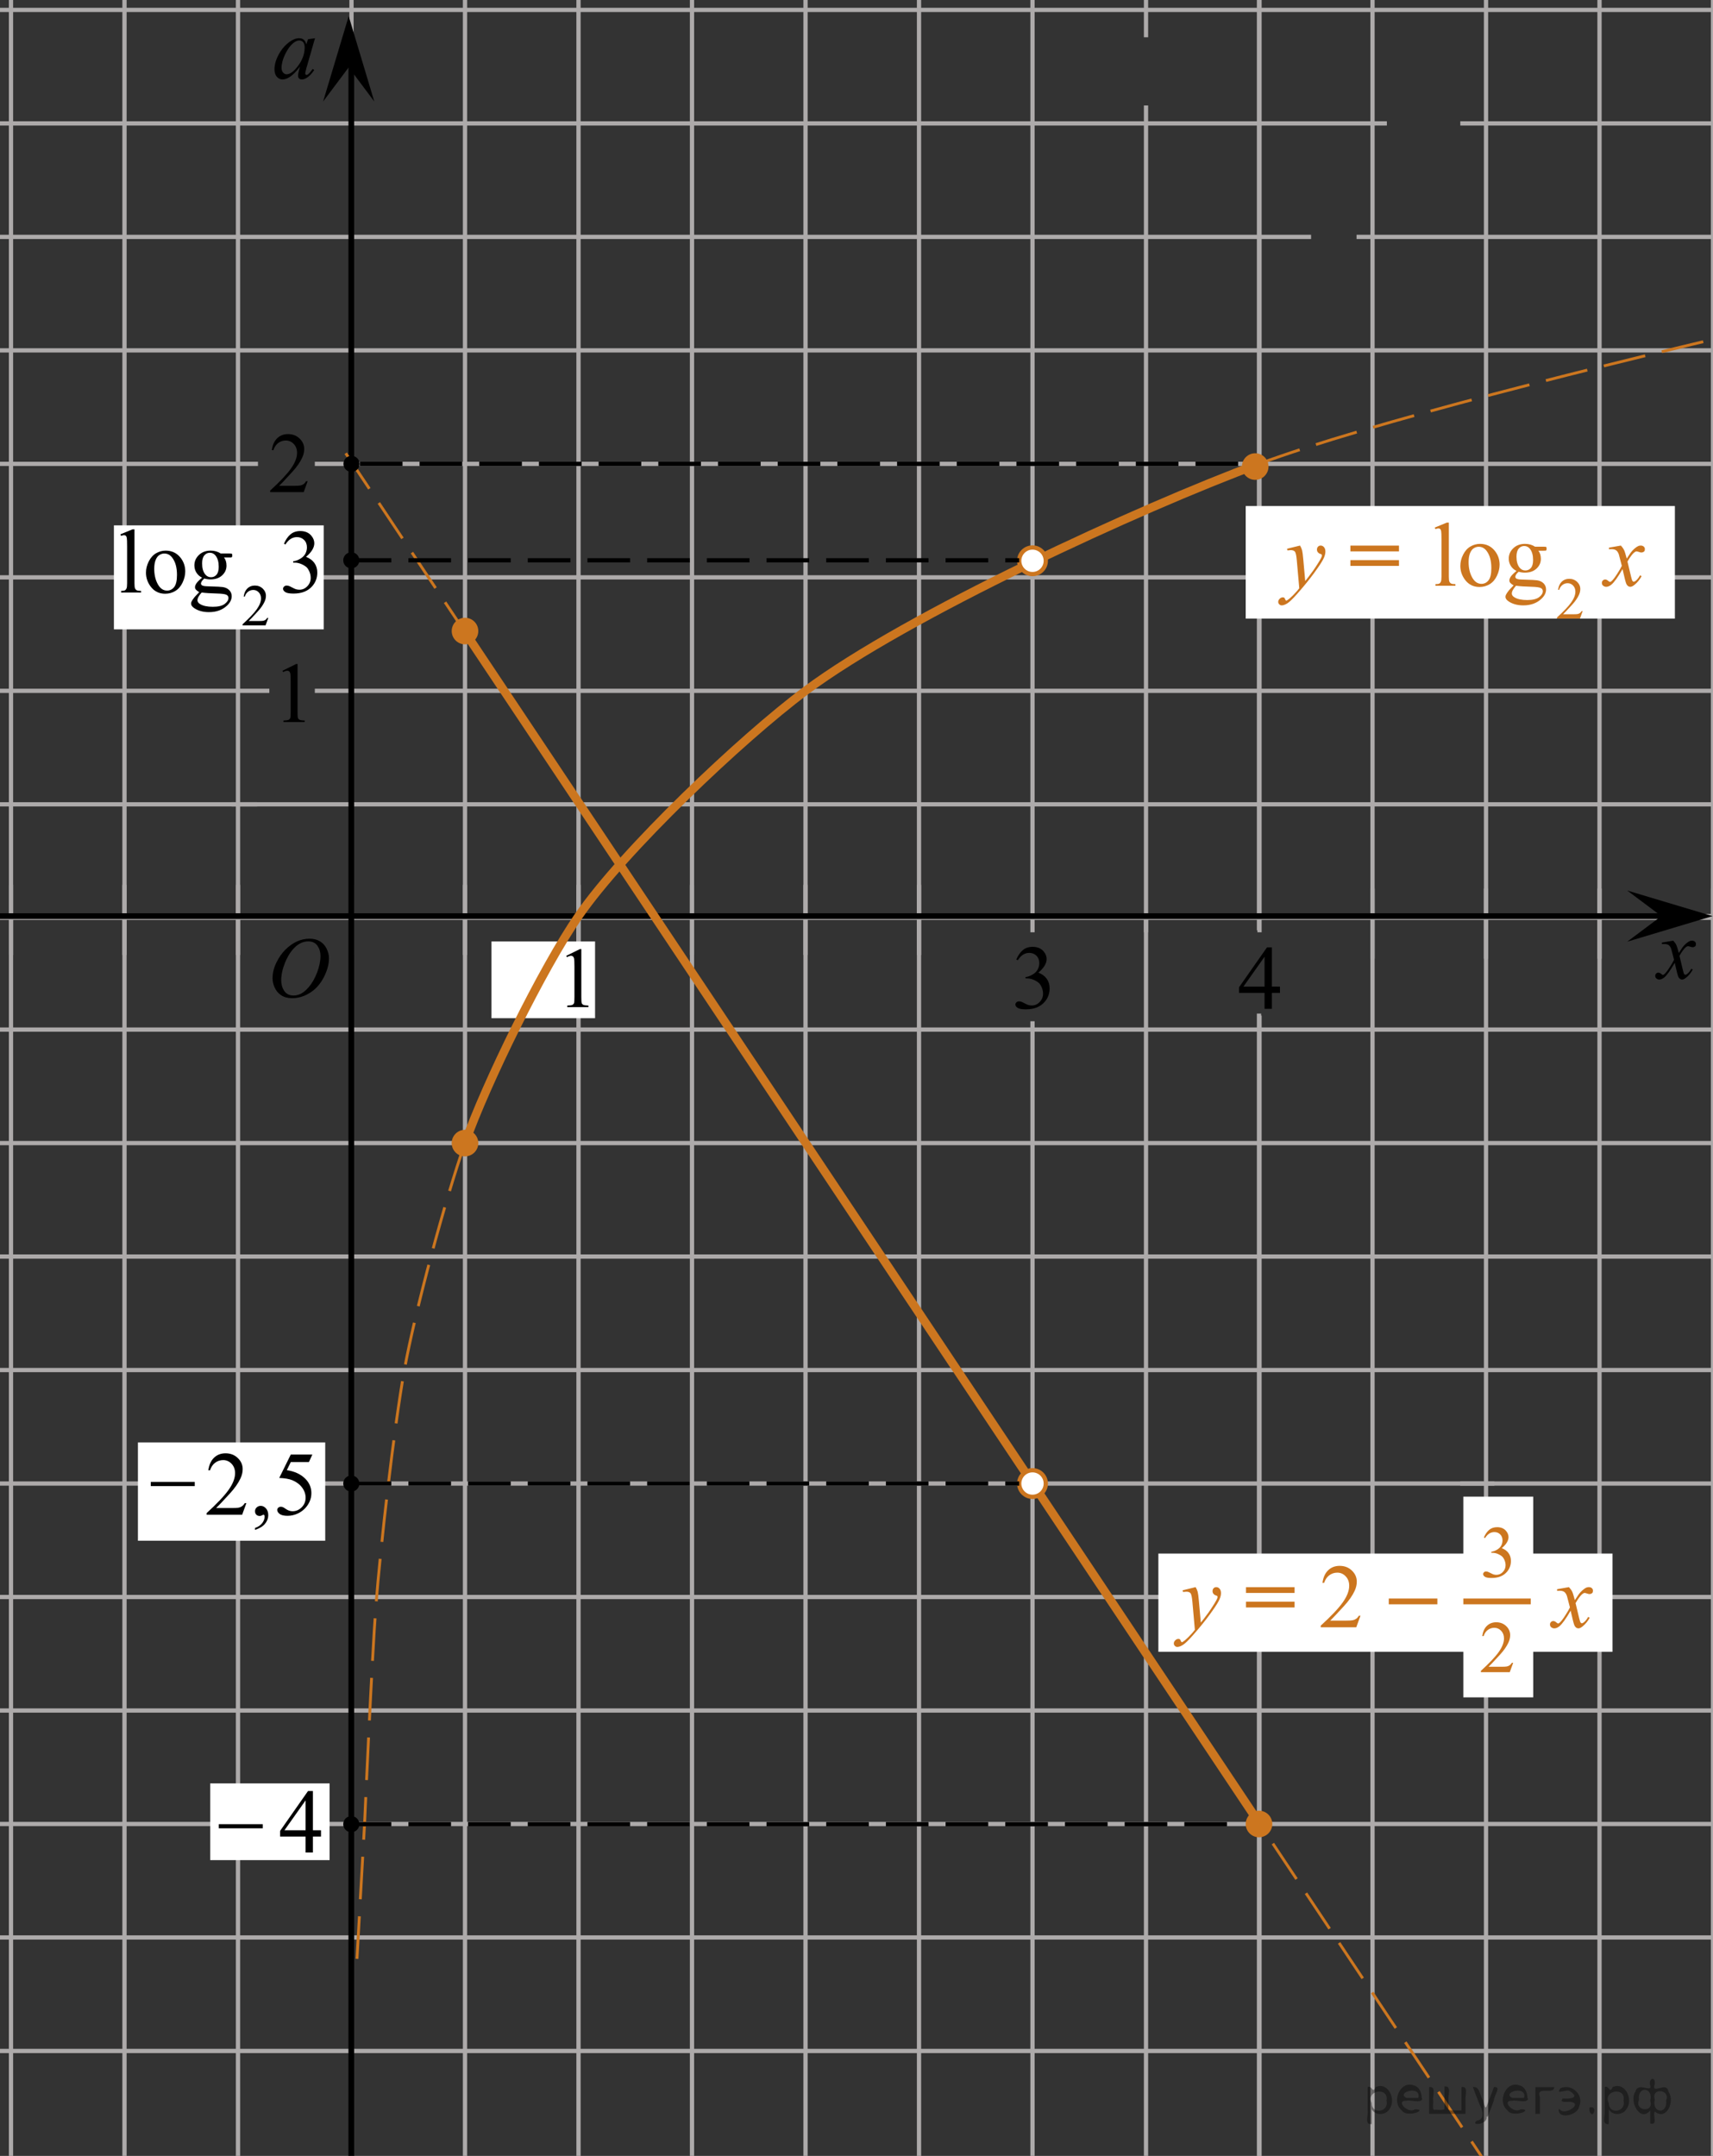 <?xml version="1.0" encoding="utf-8"?>
<!-- Generator: Adobe Illustrator 16.0.0, SVG Export Plug-In . SVG Version: 6.00 Build 0)  -->
<!DOCTYPE svg PUBLIC "-//W3C//DTD SVG 1.1//EN" "http://www.w3.org/Graphics/SVG/1.1/DTD/svg11.dtd">
<svg version="1.1" id="Слой_1" xmlns="http://www.w3.org/2000/svg" xmlns:xlink="http://www.w3.org/1999/xlink" x="0px" y="0px"
	 width="301.34px" height="379.308px" viewBox="0 39.692 301.34 379.308" enable-background="new 0 39.692 301.34 379.308"
	 xml:space="preserve">
<rect x="0" y="39.692" width="301.34" height="379.308" fill="#333333" stroke="none"/>
<g>
	<g>
		<g>
			
				<line fill="none" stroke="#ADAAAA" stroke-width="0.75" stroke-miterlimit="10" x1="-1" y1="-18.462" x2="446.699" y2="-18.462"/>
			<line fill="none" stroke="#ADAAAA" stroke-width="0.75" stroke-miterlimit="10" x1="-1" y1="1.505" x2="446.699" y2="1.505"/>
			<line fill="none" stroke="#ADAAAA" stroke-width="0.75" stroke-miterlimit="10" x1="-1" y1="21.473" x2="446.699" y2="21.473"/>
			<line fill="none" stroke="#ADAAAA" stroke-width="0.75" stroke-miterlimit="10" x1="-1" y1="41.438" x2="446.699" y2="41.438"/>
			
				<line fill="none" stroke="#ADAAAA" stroke-width="0.75" stroke-miterlimit="10" x1="256.887" y1="61.404" x2="446.699" y2="61.404"/>
			<path fill="none" stroke="#ADAAAA" stroke-width="0.75" stroke-miterlimit="10" d="M256.887,61.404"/>
			<path fill="none" stroke="#ADAAAA" stroke-width="0.75" stroke-miterlimit="10" d="M243.97,61.404"/>
			<line fill="none" stroke="#ADAAAA" stroke-width="0.75" stroke-miterlimit="10" x1="-1" y1="61.404" x2="243.97" y2="61.404"/>
			
				<line fill="none" stroke="#ADAAAA" stroke-width="0.75" stroke-miterlimit="10" x1="238.637" y1="81.372" x2="446.699" y2="81.372"/>
			<line fill="none" stroke="#ADAAAA" stroke-width="0.75" stroke-miterlimit="10" x1="-1" y1="81.372" x2="230.637" y2="81.372"/>
			
				<line fill="none" stroke="#ADAAAA" stroke-width="0.75" stroke-miterlimit="10" x1="-1" y1="101.337" x2="446.699" y2="101.337"/>
			
				<line fill="none" stroke="#ADAAAA" stroke-width="0.75" stroke-miterlimit="10" x1="55.381" y1="121.306" x2="446.699" y2="121.306"/>
			<line fill="none" stroke="#ADAAAA" stroke-width="0.75" stroke-miterlimit="10" x1="-1" y1="121.306" x2="45.381" y2="121.306"/>
			
				<line fill="none" stroke="#ADAAAA" stroke-width="0.75" stroke-miterlimit="10" x1="-1" y1="141.272" x2="446.699" y2="141.272"/>
			
				<line fill="none" stroke="#ADAAAA" stroke-width="0.75" stroke-miterlimit="10" x1="55.381" y1="161.237" x2="446.699" y2="161.237"/>
			<line fill="none" stroke="#ADAAAA" stroke-width="0.75" stroke-miterlimit="10" x1="-1" y1="161.237" x2="47.381" y2="161.237"/>
			
				<line fill="none" stroke="#ADAAAA" stroke-width="0.75" stroke-miterlimit="10" x1="40.737" y1="181.206" x2="446.699" y2="181.206"/>
			<path fill="none" stroke="#ADAAAA" stroke-width="0.75" stroke-miterlimit="10" d="M223.737,181.206"/>
			<path fill="none" stroke="#ADAAAA" stroke-width="0.75" stroke-miterlimit="10" d="M231.237,181.206"/>
			<line fill="none" stroke="#ADAAAA" stroke-width="0.75" stroke-miterlimit="10" x1="-1" y1="181.206" x2="45.237" y2="181.206"/>
			<line fill="none" stroke="#ADAAAA" stroke-width="0.75" stroke-miterlimit="10" x1="-1" y1="201.17" x2="446.699" y2="201.17"/>
		</g>
		<g>
			
				<line fill="none" stroke="#ADAAAA" stroke-width="0.75" stroke-miterlimit="10" x1="1.934" y1="207.719" x2="1.934" y2="-23.962"/>
			<line fill="none" stroke="#ADAAAA" stroke-width="0.75" stroke-miterlimit="10" x1="21.9" y1="207.719" x2="21.9" y2="-23.962"/>
			
				<line fill="none" stroke="#ADAAAA" stroke-width="0.75" stroke-miterlimit="10" x1="41.868" y1="207.719" x2="41.868" y2="-23.962"/>
			
				<line fill="none" stroke="#ADAAAA" stroke-width="0.75" stroke-miterlimit="10" x1="61.833" y1="207.719" x2="61.833" y2="-23.962"/>
			
				<line fill="none" stroke="#ADAAAA" stroke-width="0.75" stroke-miterlimit="10" x1="81.799" y1="207.719" x2="81.799" y2="-23.962"/>
			
				<line fill="none" stroke="#ADAAAA" stroke-width="0.75" stroke-miterlimit="10" x1="101.767" y1="207.719" x2="101.767" y2="-23.962"/>
			
				<line fill="none" stroke="#ADAAAA" stroke-width="0.75" stroke-miterlimit="10" x1="121.733" y1="207.719" x2="121.733" y2="-23.962"/>
			
				<line fill="none" stroke="#ADAAAA" stroke-width="0.75" stroke-miterlimit="10" x1="141.701" y1="207.719" x2="141.701" y2="-23.962"/>
			
				<line fill="none" stroke="#ADAAAA" stroke-width="0.75" stroke-miterlimit="10" x1="161.667" y1="207.719" x2="161.667" y2="-23.962"/>
			
				<line fill="none" stroke="#ADAAAA" stroke-width="0.75" stroke-miterlimit="10" x1="181.631" y1="203.719" x2="181.631" y2="-23.962"/>
			
				<line fill="none" stroke="#ADAAAA" stroke-width="0.75" stroke-miterlimit="10" x1="201.6" y1="46.249" x2="201.6" y2="-23.962"/>
			
				<line fill="none" stroke="#ADAAAA" stroke-width="0.75" stroke-miterlimit="10" x1="201.6" y1="203.719" x2="201.6" y2="58.249"/>
			
				<line fill="none" stroke="#ADAAAA" stroke-width="0.75" stroke-miterlimit="10" x1="221.567" y1="203.719" x2="221.567" y2="-23.962"/>
			<g>
				
					<line fill="none" stroke="#ADAAAA" stroke-width="0.75" stroke-miterlimit="10" x1="221.475" y1="203.368" x2="221.475" y2="-23.315"/>
				
					<line fill="none" stroke="#ADAAAA" stroke-width="0.75" stroke-miterlimit="10" x1="241.442" y1="208.368" x2="241.442" y2="-23.315"/>
				
					<line fill="none" stroke="#ADAAAA" stroke-width="0.75" stroke-miterlimit="10" x1="261.411" y1="208.368" x2="261.411" y2="-23.315"/>
				
					<line fill="none" stroke="#ADAAAA" stroke-width="0.75" stroke-miterlimit="10" x1="281.375" y1="208.368" x2="281.375" y2="-23.315"/>
				
					<line fill="none" stroke="#ADAAAA" stroke-width="0.75" stroke-miterlimit="10" x1="301.34" y1="208.368" x2="301.34" y2="-23.315"/>
				
					<line fill="none" stroke="#ADAAAA" stroke-width="0.75" stroke-miterlimit="10" x1="321.309" y1="208.368" x2="321.309" y2="-23.315"/>
				
					<line fill="none" stroke="#ADAAAA" stroke-width="0.75" stroke-miterlimit="10" x1="341.276" y1="208.368" x2="341.276" y2="-23.315"/>
				
					<line fill="none" stroke="#ADAAAA" stroke-width="0.75" stroke-miterlimit="10" x1="361.24" y1="208.368" x2="361.24" y2="-23.315"/>
				
					<line fill="none" stroke="#ADAAAA" stroke-width="0.75" stroke-miterlimit="10" x1="381.209" y1="208.368" x2="381.209" y2="-23.315"/>
				
					<line fill="none" stroke="#ADAAAA" stroke-width="0.75" stroke-miterlimit="10" x1="401.176" y1="208.368" x2="401.176" y2="-23.315"/>
				
					<line fill="none" stroke="#ADAAAA" stroke-width="0.75" stroke-miterlimit="10" x1="421.143" y1="208.368" x2="421.143" y2="-23.315"/>
				
					<line fill="none" stroke="#ADAAAA" stroke-width="0.75" stroke-miterlimit="10" x1="441.108" y1="208.368" x2="441.108" y2="-23.315"/>
			</g>
		</g>
	</g>
	<g>
		<g>
			
				<line fill="none" stroke="#ADAAAA" stroke-width="0.75" stroke-miterlimit="10" x1="-1" y1="200.872" x2="446.699" y2="200.872"/>
			
				<line fill="none" stroke="#ADAAAA" stroke-width="0.75" stroke-miterlimit="10" x1="-1" y1="220.838" x2="446.699" y2="220.838"/>
			
				<line fill="none" stroke="#ADAAAA" stroke-width="0.75" stroke-miterlimit="10" x1="-1" y1="240.807" x2="446.699" y2="240.807"/>
			
				<line fill="none" stroke="#ADAAAA" stroke-width="0.75" stroke-miterlimit="10" x1="-1" y1="260.771" x2="446.699" y2="260.771"/>
			
				<line fill="none" stroke="#ADAAAA" stroke-width="0.75" stroke-miterlimit="10" x1="-1" y1="280.738" x2="446.699" y2="280.738"/>
			
				<line fill="none" stroke="#ADAAAA" stroke-width="0.75" stroke-miterlimit="10" x1="256.872" y1="300.706" x2="446.699" y2="300.706"/>
			
				<line fill="none" stroke="#ADAAAA" stroke-width="0.75" stroke-miterlimit="10" x1="-1" y1="300.706" x2="262.872" y2="300.706"/>
			<line fill="none" stroke="#ADAAAA" stroke-width="0.75" stroke-miterlimit="10" x1="-1" y1="320.67" x2="446.699" y2="320.67"/>
			
				<line fill="none" stroke="#ADAAAA" stroke-width="0.75" stroke-miterlimit="10" x1="-1" y1="340.641" x2="446.699" y2="340.641"/>
			
				<line fill="none" stroke="#ADAAAA" stroke-width="0.75" stroke-miterlimit="10" x1="55.381" y1="360.605" x2="446.699" y2="360.605"/>
			<line fill="none" stroke="#ADAAAA" stroke-width="0.75" stroke-miterlimit="10" x1="-1" y1="360.605" x2="37.381" y2="360.605"/>
			<line fill="none" stroke="#ADAAAA" stroke-width="0.75" stroke-miterlimit="10" x1="-1" y1="380.57" x2="446.699" y2="380.57"/>
			<line fill="none" stroke="#ADAAAA" stroke-width="0.75" stroke-miterlimit="10" x1="-1" y1="400.54" x2="446.699" y2="400.54"/>
			
				<line fill="none" stroke="#ADAAAA" stroke-width="0.75" stroke-miterlimit="10" x1="-1" y1="420.504" x2="446.699" y2="420.504"/>
		</g>
		<g>
			
				<line fill="none" stroke="#ADAAAA" stroke-width="0.75" stroke-miterlimit="10" x1="1.934" y1="427.053" x2="1.934" y2="195.372"/>
			<line fill="none" stroke="#ADAAAA" stroke-width="0.75" stroke-miterlimit="10" x1="21.9" y1="427.053" x2="21.9" y2="195.372"/>
			
				<line fill="none" stroke="#ADAAAA" stroke-width="0.75" stroke-miterlimit="10" x1="41.868" y1="427.053" x2="41.868" y2="195.372"/>
			
				<line fill="none" stroke="#ADAAAA" stroke-width="0.75" stroke-miterlimit="10" x1="61.833" y1="427.053" x2="61.833" y2="195.372"/>
			
				<line fill="none" stroke="#ADAAAA" stroke-width="0.75" stroke-miterlimit="10" x1="81.799" y1="427.053" x2="81.799" y2="195.372"/>
			
				<line fill="none" stroke="#ADAAAA" stroke-width="0.75" stroke-miterlimit="10" x1="101.767" y1="427.053" x2="101.767" y2="195.372"/>
			
				<line fill="none" stroke="#ADAAAA" stroke-width="0.75" stroke-miterlimit="10" x1="121.733" y1="427.053" x2="121.733" y2="195.372"/>
			
				<line fill="none" stroke="#ADAAAA" stroke-width="0.75" stroke-miterlimit="10" x1="141.701" y1="427.053" x2="141.701" y2="195.372"/>
			
				<line fill="none" stroke="#ADAAAA" stroke-width="0.75" stroke-miterlimit="10" x1="161.667" y1="427.053" x2="161.667" y2="195.372"/>
			
				<line fill="none" stroke="#ADAAAA" stroke-width="0.75" stroke-miterlimit="10" x1="181.631" y1="427.053" x2="181.631" y2="219.372"/>
			
				<line fill="none" stroke="#ADAAAA" stroke-width="0.75" stroke-miterlimit="10" x1="201.6" y1="427.053" x2="201.6" y2="201.372"/>
			
				<line fill="none" stroke="#ADAAAA" stroke-width="0.75" stroke-miterlimit="10" x1="221.567" y1="427.053" x2="221.567" y2="218.372"/>
			<g>
				
					<line fill="none" stroke="#ADAAAA" stroke-width="0.75" stroke-miterlimit="10" x1="221.475" y1="427.701" x2="221.475" y2="218.02"/>
				
					<line fill="none" stroke="#ADAAAA" stroke-width="0.75" stroke-miterlimit="10" x1="241.442" y1="427.701" x2="241.442" y2="196.019"/>
				
					<line fill="none" stroke="#ADAAAA" stroke-width="0.75" stroke-miterlimit="10" x1="261.411" y1="427.701" x2="261.411" y2="196.019"/>
				
					<line fill="none" stroke="#ADAAAA" stroke-width="0.75" stroke-miterlimit="10" x1="281.375" y1="427.701" x2="281.375" y2="196.019"/>
				
					<line fill="none" stroke="#ADAAAA" stroke-width="0.75" stroke-miterlimit="10" x1="301.34" y1="427.701" x2="301.34" y2="196.019"/>
				
					<line fill="none" stroke="#ADAAAA" stroke-width="0.75" stroke-miterlimit="10" x1="321.309" y1="427.701" x2="321.309" y2="196.019"/>
				
					<line fill="none" stroke="#ADAAAA" stroke-width="0.75" stroke-miterlimit="10" x1="341.276" y1="427.701" x2="341.276" y2="196.019"/>
				
					<line fill="none" stroke="#ADAAAA" stroke-width="0.75" stroke-miterlimit="10" x1="361.24" y1="427.701" x2="361.24" y2="196.019"/>
				
					<line fill="none" stroke="#ADAAAA" stroke-width="0.75" stroke-miterlimit="10" x1="381.209" y1="427.701" x2="381.209" y2="196.019"/>
				
					<line fill="none" stroke="#ADAAAA" stroke-width="0.75" stroke-miterlimit="10" x1="401.176" y1="427.701" x2="401.176" y2="196.019"/>
				
					<line fill="none" stroke="#ADAAAA" stroke-width="0.75" stroke-miterlimit="10" x1="421.143" y1="427.701" x2="421.143" y2="196.019"/>
				
					<line fill="none" stroke="#ADAAAA" stroke-width="0.75" stroke-miterlimit="10" x1="441.108" y1="427.701" x2="441.108" y2="196.019"/>
			</g>
		</g>
	</g>
</g>
<rect x="36.98" y="353.462" fill="#FFFFFF" width="21" height="13.5"/>
<rect x="86.458" y="205.334" fill="#FFFFFF" width="18.221" height="13.5"/>
<line fill="none" stroke="#000000" stroke-miterlimit="10" x1="-18" y1="200.872" x2="293.756" y2="200.872"/>
<line fill="none" stroke="#000000" stroke-miterlimit="10" x1="61.798" y1="465.205" x2="61.798" y2="50.549"/>
<line fill="none" x1="-424.6" y1="109.143" x2="-424.233" y2="109.143"/>
<rect x="219.137" y="128.721" fill="#FFFFFF" width="75.5" height="19.807"/>
<polygon points="292.256,200.872 286.25,196.372 301.262,200.872 286.25,205.372 "/>
<polygon points="61.342,51.542 56.842,57.547 61.342,42.536 65.842,57.547 "/>
<g>
	<g>
		<g>
			<g>
				<g>
					<defs>
						<rect id="SVGID_1_" x="44.997" y="201.336" width="16.438" height="17.871"/>
					</defs>
					<clipPath id="SVGID_2_">
						<use xlink:href="#SVGID_1_"  overflow="visible"/>
					</clipPath>
					<g clip-path="url(#SVGID_2_)">
						<path d="M54.474,204.844c0.662,0,1.248,0.146,1.758,0.434c0.512,0.287,0.91,0.715,1.199,1.276
							c0.289,0.561,0.438,1.147,0.438,1.753c0,1.072-0.313,2.197-0.934,3.378c-0.621,1.181-1.433,2.078-2.433,2.695
							c-1,0.621-2.035,0.934-3.104,0.934c-0.771,0-1.414-0.172-1.933-0.516c-0.519-0.342-0.899-0.793-1.147-1.354
							s-0.371-1.104-0.371-1.633c0-0.938,0.229-1.858,0.676-2.771c0.445-0.914,0.981-1.676,1.604-2.289
							c0.623-0.612,1.288-1.084,1.993-1.414C52.929,205.01,53.679,204.844,54.474,204.844z M54.224,205.318
							c-0.49,0-0.972,0.122-1.438,0.366c-0.467,0.244-0.935,0.643-1.396,1.195c-0.461,0.554-0.876,1.279-1.244,2.176
							c-0.451,1.104-0.677,2.145-0.677,3.123c0,0.697,0.179,1.316,0.536,1.855s0.908,0.811,1.646,0.811
							c0.446,0,0.888-0.111,1.313-0.332c0.43-0.223,0.875-0.602,1.343-1.139c0.584-0.674,1.073-1.535,1.477-2.58
							c0.396-1.047,0.596-2.021,0.596-2.928c0-0.67-0.18-1.263-0.537-1.777C55.483,205.577,54.944,205.318,54.224,205.318z"/>
					</g>
				</g>
			</g>
		</g>
	</g>
</g>
<g>
	<g>
		<g>
			<g>
				<g>
					<defs>
						<rect id="SVGID_3_" x="47.083" y="152.992" width="9.529" height="16.49"/>
					</defs>
					<clipPath id="SVGID_4_">
						<use xlink:href="#SVGID_3_"  overflow="visible"/>
					</clipPath>
					<g clip-path="url(#SVGID_4_)">
						<path d="M49.689,157.703l2.412-1.188h0.241v8.452c0,0.561,0.022,0.911,0.07,1.048c0.045,0.138,0.144,0.244,0.289,0.317
							c0.145,0.072,0.439,0.113,0.891,0.125v0.271h-3.729v-0.271c0.471-0.012,0.771-0.053,0.906-0.121
							c0.139-0.071,0.229-0.167,0.285-0.288c0.053-0.121,0.079-0.481,0.079-1.082v-5.403c0-0.729-0.022-1.195-0.071-1.402
							c-0.035-0.155-0.099-0.271-0.188-0.348c-0.089-0.077-0.197-0.111-0.326-0.111c-0.18,0-0.432,0.078-0.752,0.229L49.689,157.703
							z"/>
					</g>
				</g>
			</g>
		</g>
	</g>
</g>
<g>
	<g>
		<g>
			<g>
				<g>
					<defs>
						<rect id="SVGID_5_" x="45.666" y="113.535" width="12.363" height="16.487"/>
					</defs>
					<clipPath id="SVGID_6_">
						<use xlink:href="#SVGID_5_"  overflow="visible"/>
					</clipPath>
					<g clip-path="url(#SVGID_6_)">
						<path d="M54.125,124.345l-0.7,1.93h-5.898v-0.272c1.732-1.584,2.959-2.879,3.666-3.883c0.709-1.004,1.063-1.92,1.063-2.752
							c0-0.636-0.193-1.156-0.582-1.564c-0.391-0.407-0.854-0.61-1.396-0.61c-0.492,0-0.936,0.144-1.324,0.433
							c-0.39,0.287-0.681,0.709-0.867,1.266h-0.27c0.121-0.908,0.438-1.607,0.947-2.098c0.508-0.485,1.146-0.729,1.903-0.729
							c0.813,0,1.49,0.262,2.033,0.78c0.543,0.522,0.813,1.139,0.813,1.848c0,0.507-0.117,1.015-0.354,1.521
							c-0.361,0.795-0.955,1.645-1.771,2.533c-1.226,1.338-1.986,2.146-2.293,2.42h2.61c0.531,0,0.904-0.021,1.117-0.059
							c0.215-0.039,0.404-0.119,0.58-0.24c0.172-0.121,0.318-0.291,0.447-0.516h0.272v-0.006h0.003V124.345z"/>
					</g>
				</g>
			</g>
		</g>
	</g>
</g>
<g>
	<g>
		<g>
			<g>
				<g>
					<defs>
						<rect id="SVGID_7_" x="288.51" y="202.247" width="12.358" height="13.729"/>
					</defs>
					<clipPath id="SVGID_8_">
						<use xlink:href="#SVGID_7_"  overflow="visible"/>
					</clipPath>
					<g clip-path="url(#SVGID_8_)">
						<path d="M294.344,205.19c0.24,0.256,0.422,0.512,0.545,0.768c0.09,0.18,0.233,0.645,0.436,1.396l0.65-0.977
							c0.172-0.232,0.381-0.461,0.627-0.674c0.246-0.215,0.461-0.357,0.648-0.438c0.114-0.052,0.247-0.074,0.391-0.074
							c0.213,0,0.381,0.058,0.506,0.17c0.125,0.113,0.189,0.251,0.189,0.413c0,0.188-0.037,0.313-0.109,0.385
							c-0.139,0.123-0.295,0.186-0.473,0.186c-0.105,0-0.216-0.021-0.332-0.065c-0.23-0.079-0.392-0.118-0.465-0.118
							c-0.117,0-0.263,0.068-0.425,0.207c-0.307,0.256-0.67,0.75-1.092,1.481l0.605,2.539c0.094,0.389,0.172,0.618,0.233,0.694
							c0.064,0.076,0.129,0.112,0.191,0.112c0.104,0,0.225-0.057,0.363-0.17c0.27-0.229,0.5-0.521,0.688-0.885l0.26,0.133
							c-0.313,0.58-0.7,1.063-1.184,1.443c-0.271,0.219-0.498,0.322-0.687,0.322c-0.274,0-0.493-0.15-0.655-0.465
							c-0.105-0.189-0.318-1.018-0.646-2.477c-0.768,1.333-1.381,2.188-1.844,2.572c-0.301,0.244-0.59,0.367-0.871,0.367
							c-0.195,0-0.375-0.067-0.539-0.214c-0.115-0.104-0.176-0.254-0.176-0.436c0-0.162,0.055-0.297,0.162-0.406
							c0.106-0.106,0.24-0.162,0.397-0.162c0.152,0,0.32,0.08,0.502,0.236c0.128,0.111,0.228,0.17,0.296,0.17
							c0.059,0,0.135-0.039,0.229-0.117c0.23-0.188,0.545-0.59,0.943-1.21c0.395-0.619,0.66-1.066,0.782-1.341
							c-0.309-1.194-0.475-1.827-0.493-1.896c-0.113-0.317-0.267-0.547-0.443-0.68c-0.182-0.133-0.449-0.199-0.805-0.199
							c-0.113,0-0.242,0.006-0.396,0.018v-0.268L294.344,205.19z"/>
					</g>
				</g>
			</g>
		</g>
	</g>
</g>
<line fill="none" stroke="#CC761F" stroke-width="0.5" stroke-miterlimit="10" stroke-dasharray="7.5,3" x1="60.816" y1="119.441" x2="276.776" y2="443.332"/>
<path fill="none" stroke="#007EA5" stroke-width="1.25" stroke-miterlimit="10" d="M81.405,181.499"/>
<path fill="none" stroke="#007EA5" stroke-width="1.25" stroke-miterlimit="10" d="M261.313,77.335"/>
<line fill="none" stroke="#000000" stroke-width="0.75" stroke-miterlimit="10" stroke-dasharray="7.5,3" x1="63.307" y1="121.306" x2="220.096" y2="121.306"/>
<circle cx="61.833" cy="121.306" r="1.417"/>
<circle cx="61.798" cy="360.638" r="1.417"/>
<circle fill="#CC761F" cx="81.799" cy="240.807" r="2.338"/>
<line fill="none" stroke="#CC761F" stroke-width="1.5" stroke-miterlimit="10" x1="81.799" y1="150.911" x2="221.995" y2="361.174"/>
<path fill="none" stroke="#CC761F" stroke-width="0.5" stroke-miterlimit="10" stroke-dasharray="7.5,3" d="M62.798,384.332
	l1.333-23.727c0,0,1.266-28.81,2-38.393c0.797-10.413,3.156-31.194,5-41.475c1.825-10.171,7.229-30.188,10.668-39.932
	c3.715-10.525,13.636-30.742,19.968-39.935c7.979-11.584,28.661-31.223,39.935-39.635c17.875-13.337,58.858-32.188,79.773-39.931
	c38.603-14.29,159.734-39.934,159.734-39.934"/>
<path fill="none" stroke="#CC761F" stroke-width="1.5" stroke-miterlimit="10" d="M81.799,240.807
	c3.715-10.525,13.636-30.742,19.968-39.935c7.979-11.584,28.661-31.223,39.935-39.635c17.875-13.337,58.858-32.188,79.773-39.931"/>
<circle fill="#CC761F" cx="81.8" cy="150.718" r="2.338"/>
<circle fill="#CC761F" cx="220.809" cy="121.779" r="2.338"/>
<circle fill="#CC761F" cx="221.475" cy="360.605" r="2.338"/>
<circle fill="#FFFFFF" stroke="#CC761F" stroke-width="0.75" stroke-miterlimit="10" cx="181.631" cy="138.358" r="2.338"/>
<circle fill="#FFFFFF" stroke="#CC761F" stroke-width="0.75" stroke-miterlimit="10" cx="181.631" cy="300.706" r="2.338"/>
<g>
	<g>
		<g>
			<g>
				<g>
					<defs>
						<rect id="SVGID_9_" x="97.002" y="203.839" width="9.529" height="16.49"/>
					</defs>
					<clipPath id="SVGID_10_">
						<use xlink:href="#SVGID_9_"  overflow="visible"/>
					</clipPath>
					<g clip-path="url(#SVGID_10_)">
						<path d="M99.608,207.859l2.412-1.188h0.241v8.452c0,0.561,0.022,0.911,0.07,1.048c0.045,0.138,0.144,0.244,0.289,0.317
							c0.145,0.072,0.439,0.113,0.891,0.125v0.271h-3.729v-0.271c0.471-0.012,0.771-0.053,0.906-0.121
							c0.139-0.071,0.229-0.167,0.285-0.288c0.053-0.121,0.079-0.481,0.079-1.082v-5.403c0-0.729-0.022-1.195-0.071-1.402
							c-0.035-0.154-0.099-0.271-0.188-0.348c-0.089-0.076-0.197-0.111-0.326-0.111c-0.18,0-0.432,0.078-0.752,0.229L99.608,207.859
							z"/>
					</g>
				</g>
			</g>
		</g>
	</g>
</g>
<g>
	<path d="M225.164,213.276v1.109h-1.422v2.797h-1.289v-2.797h-4.484v-1l4.914-7.015h0.859v6.906H225.164z M222.453,213.276v-5.257
		l-3.719,5.257H222.453z"/>
</g>
<line fill="none" stroke="#000000" stroke-width="0.75" stroke-miterlimit="10" stroke-dasharray="7.5,3" x1="61.342" y1="360.638" x2="218.131" y2="360.638"/>
<g>
	<g>
		<path d="M38.492,360.638h7.733v0.729h-7.733V360.638z"/>
	</g>
	<g>
		<path d="M56.467,361.712v1.109h-1.422v2.797h-1.289v-2.797h-4.484v-1l4.914-7.016h0.859v6.906H56.467z M53.756,361.712v-5.258
			l-3.719,5.258H53.756z"/>
	</g>
</g>
<line fill="none" stroke="#000000" stroke-width="0.75" stroke-miterlimit="10" stroke-dasharray="7.5,3" x1="61.342" y1="300.706" x2="179.293" y2="300.706"/>
<line fill="none" stroke="#000000" stroke-width="0.75" stroke-miterlimit="10" stroke-dasharray="7.5,3" x1="61.343" y1="138.272" x2="179.293" y2="138.272"/>
<circle cx="61.798" cy="138.272" r="1.417"/>
<circle cx="61.798" cy="300.706" r="1.417"/>
<rect x="24.262" y="293.479" fill="#FFFFFF" width="32.949" height="17.289"/>
<g>
	<g>
		<path d="M26.527,300.426h7.733v0.73h-7.733V300.426z"/>
	</g>
	<g>
		<path d="M43.338,304.158l-0.742,2.039h-6.25v-0.289c1.838-1.677,3.133-3.047,3.883-4.109s1.125-2.033,1.125-2.914
			c0-0.672-0.206-1.224-0.617-1.656c-0.412-0.432-0.904-0.648-1.477-0.648c-0.521,0-0.988,0.152-1.402,0.457
			s-0.721,0.752-0.918,1.34h-0.289c0.13-0.963,0.465-1.703,1.004-2.219s1.212-0.773,2.02-0.773c0.859,0,1.576,0.276,2.152,0.828
			c0.575,0.553,0.863,1.203,0.863,1.953c0,0.537-0.125,1.073-0.375,1.609c-0.386,0.844-1.011,1.737-1.875,2.68
			c-1.297,1.417-2.107,2.271-2.43,2.563h2.766c0.563,0,0.957-0.021,1.184-0.063c0.227-0.041,0.431-0.126,0.613-0.254
			c0.182-0.127,0.341-0.309,0.477-0.543H43.338z"/>
		<path d="M44.862,308.861v-0.344c0.536-0.178,0.951-0.452,1.246-0.824c0.294-0.373,0.441-0.768,0.441-1.184
			c0-0.1-0.023-0.183-0.07-0.25c-0.037-0.047-0.073-0.07-0.109-0.07c-0.058,0-0.183,0.052-0.375,0.156
			c-0.094,0.047-0.193,0.07-0.297,0.07c-0.256,0-0.459-0.076-0.609-0.227c-0.151-0.15-0.227-0.359-0.227-0.625
			c0-0.255,0.098-0.474,0.293-0.656c0.195-0.182,0.434-0.273,0.715-0.273c0.344,0,0.649,0.15,0.918,0.449
			c0.268,0.3,0.402,0.697,0.402,1.191c0,0.536-0.187,1.035-0.559,1.496C46.258,308.232,45.668,308.596,44.862,308.861z"/>
		<path d="M54.948,295.604l-0.609,1.328h-3.188l-0.695,1.422c1.38,0.203,2.474,0.717,3.281,1.539c0.692,0.709,1.039,1.542,1.039,2.5
			c0,0.558-0.113,1.073-0.34,1.547c-0.227,0.475-0.512,0.878-0.855,1.211c-0.344,0.334-0.727,0.602-1.148,0.805
			c-0.6,0.286-1.214,0.43-1.844,0.43c-0.636,0-1.098-0.108-1.387-0.324s-0.434-0.454-0.434-0.715c0-0.146,0.06-0.274,0.18-0.387
			c0.119-0.111,0.271-0.168,0.453-0.168c0.135,0,0.254,0.021,0.355,0.063c0.102,0.042,0.274,0.148,0.52,0.32
			c0.391,0.271,0.786,0.406,1.188,0.406c0.609,0,1.145-0.23,1.605-0.691s0.691-1.021,0.691-1.684c0-0.641-0.206-1.238-0.617-1.793
			c-0.412-0.555-0.979-0.982-1.703-1.285c-0.568-0.234-1.342-0.369-2.32-0.406l2.031-4.117H54.948z"/>
	</g>
</g>
<rect x="20.038" y="132.125" fill="#FFFFFF" width="36.908" height="18.295"/>
<g>
	<g>
		<path d="M47.198,148.393l-0.479,1.323h-4.044v-0.188c1.188-1.086,2.028-1.974,2.513-2.662c0.486-0.688,0.729-1.315,0.729-1.887
			c0-0.436-0.133-0.792-0.399-1.072c-0.269-0.279-0.586-0.418-0.958-0.418c-0.337,0-0.641,0.099-0.908,0.297
			c-0.267,0.196-0.466,0.485-0.595,0.868h-0.185c0.083-0.622,0.3-1.102,0.65-1.439c0.348-0.331,0.786-0.499,1.304-0.499
			c0.558,0,1.021,0.18,1.394,0.535c0.372,0.357,0.558,0.781,0.558,1.267c0,0.348-0.081,0.695-0.243,1.043
			c-0.247,0.545-0.655,1.127-1.214,1.735c-0.841,0.918-1.362,1.472-1.572,1.659h1.789c0.364,0,0.62-0.013,0.766-0.04
			c0.147-0.026,0.278-0.082,0.398-0.165c0.118-0.083,0.219-0.199,0.307-0.353h0.186v-0.005H47.198L47.198,148.393z"/>
	</g>
	<g>
		<path d="M23.656,132.828v9.492c0,0.448,0.032,0.745,0.098,0.891c0.065,0.146,0.165,0.257,0.301,0.332
			c0.135,0.076,0.388,0.113,0.758,0.113v0.281h-3.508v-0.281c0.328,0,0.552-0.033,0.672-0.102c0.12-0.067,0.213-0.18,0.281-0.336
			c0.067-0.156,0.102-0.455,0.102-0.898v-6.5c0-0.807-0.019-1.303-0.055-1.488c-0.037-0.185-0.095-0.311-0.176-0.379
			c-0.081-0.067-0.184-0.102-0.309-0.102c-0.136,0-0.308,0.042-0.516,0.125l-0.133-0.273l2.133-0.875H23.656z"/>
		<path d="M29.141,136.57c1.083,0,1.953,0.412,2.609,1.234c0.557,0.703,0.836,1.511,0.836,2.422c0,0.641-0.154,1.289-0.461,1.945
			c-0.308,0.656-0.73,1.151-1.27,1.484s-1.14,0.5-1.801,0.5c-1.078,0-1.935-0.43-2.57-1.289c-0.537-0.724-0.805-1.536-0.805-2.438
			c0-0.656,0.163-1.309,0.488-1.957c0.325-0.648,0.754-1.127,1.285-1.438C27.985,136.725,28.547,136.57,29.141,136.57z
			 M28.899,137.078c-0.276,0-0.554,0.082-0.832,0.246c-0.279,0.164-0.504,0.452-0.676,0.863c-0.172,0.412-0.258,0.94-0.258,1.586
			c0,1.042,0.207,1.94,0.621,2.695c0.414,0.756,0.959,1.133,1.637,1.133c0.505,0,0.922-0.208,1.25-0.625
			c0.328-0.416,0.492-1.133,0.492-2.148c0-1.271-0.273-2.271-0.82-3C29.943,137.328,29.471,137.078,28.899,137.078z"/>
		<path d="M35.555,141.328c-0.438-0.213-0.773-0.512-1.008-0.895s-0.352-0.806-0.352-1.27c0-0.708,0.267-1.317,0.801-1.828
			c0.534-0.51,1.217-0.766,2.051-0.766c0.682,0,1.273,0.167,1.773,0.5h1.516c0.224,0,0.354,0.007,0.391,0.02
			c0.036,0.014,0.063,0.035,0.078,0.066c0.031,0.047,0.047,0.131,0.047,0.25c0,0.136-0.013,0.229-0.039,0.281
			c-0.016,0.026-0.043,0.047-0.082,0.063s-0.171,0.023-0.395,0.023h-0.93c0.292,0.375,0.438,0.854,0.438,1.438
			c0,0.667-0.255,1.237-0.766,1.711c-0.511,0.475-1.195,0.711-2.055,0.711c-0.354,0-0.716-0.052-1.086-0.156
			c-0.229,0.198-0.384,0.371-0.465,0.52c-0.081,0.148-0.121,0.275-0.121,0.379c0,0.089,0.043,0.175,0.129,0.258
			c0.086,0.084,0.254,0.144,0.504,0.18c0.146,0.021,0.51,0.039,1.094,0.055c1.073,0.026,1.768,0.063,2.086,0.109
			c0.484,0.068,0.871,0.248,1.16,0.539c0.289,0.292,0.434,0.651,0.434,1.078c0,0.589-0.276,1.141-0.828,1.656
			c-0.813,0.761-1.873,1.141-3.18,1.141c-1.005,0-1.854-0.227-2.547-0.68c-0.391-0.261-0.586-0.531-0.586-0.813
			c0-0.125,0.028-0.25,0.086-0.375c0.088-0.192,0.271-0.461,0.547-0.805c0.036-0.047,0.302-0.328,0.797-0.844
			c-0.271-0.161-0.462-0.306-0.574-0.434c-0.112-0.127-0.168-0.271-0.168-0.434c0-0.182,0.074-0.396,0.223-0.641
			C34.676,142.123,35.018,141.776,35.555,141.328z M35.477,143.937c-0.245,0.266-0.43,0.513-0.555,0.742s-0.188,0.44-0.188,0.633
			c0,0.25,0.151,0.469,0.453,0.656c0.521,0.323,1.273,0.484,2.258,0.484c0.938,0,1.629-0.165,2.074-0.496s0.668-0.684,0.668-1.059
			c0-0.271-0.133-0.464-0.398-0.578c-0.271-0.114-0.808-0.183-1.609-0.203C37.008,144.085,36.107,144.026,35.477,143.937z
			 M36.914,136.945c-0.386,0-0.708,0.154-0.969,0.461c-0.261,0.308-0.391,0.779-0.391,1.414c0,0.823,0.177,1.461,0.531,1.914
			c0.271,0.344,0.614,0.516,1.031,0.516c0.396,0,0.721-0.148,0.977-0.445c0.255-0.297,0.383-0.763,0.383-1.398
			c0-0.828-0.18-1.477-0.539-1.945C37.672,137.117,37.331,136.945,36.914,136.945z"/>
		<path d="M49.953,135.359c0.302-0.713,0.684-1.264,1.145-1.652c0.461-0.388,1.035-0.582,1.723-0.582c0.849,0,1.5,0.276,1.953,0.828
			c0.344,0.412,0.516,0.852,0.516,1.32c0,0.771-0.484,1.568-1.453,2.391c0.651,0.256,1.143,0.62,1.477,1.094
			c0.333,0.475,0.5,1.031,0.5,1.672c0,0.917-0.292,1.711-0.875,2.383c-0.761,0.875-1.862,1.313-3.305,1.313
			c-0.714,0-1.199-0.089-1.457-0.266s-0.387-0.367-0.387-0.57c0-0.15,0.061-0.283,0.184-0.398c0.122-0.114,0.27-0.172,0.441-0.172
			c0.13,0,0.263,0.021,0.398,0.063c0.088,0.026,0.289,0.121,0.602,0.285s0.528,0.262,0.648,0.293
			c0.192,0.058,0.398,0.086,0.617,0.086c0.531,0,0.993-0.205,1.387-0.617c0.393-0.411,0.59-0.898,0.59-1.461
			c0-0.411-0.091-0.813-0.273-1.203c-0.136-0.291-0.284-0.513-0.445-0.664c-0.224-0.208-0.531-0.396-0.922-0.566
			c-0.391-0.169-0.789-0.254-1.195-0.254h-0.25v-0.234c0.411-0.052,0.824-0.2,1.238-0.445c0.414-0.244,0.715-0.539,0.902-0.883
			s0.281-0.721,0.281-1.133c0-0.536-0.168-0.97-0.504-1.301c-0.336-0.33-0.754-0.496-1.254-0.496c-0.808,0-1.482,0.433-2.023,1.297
			L49.953,135.359z"/>
	</g>
</g>
<g>
	<path d="M178.783,208.511c0.302-0.713,0.684-1.264,1.145-1.652c0.461-0.388,1.035-0.582,1.723-0.582c0.849,0,1.5,0.276,1.953,0.828
		c0.344,0.412,0.516,0.852,0.516,1.32c0,0.771-0.484,1.568-1.453,2.39c0.65,0.256,1.143,0.62,1.477,1.094
		c0.333,0.475,0.5,1.031,0.5,1.672c0,0.917-0.292,1.711-0.875,2.383c-0.761,0.875-1.862,1.313-3.305,1.313
		c-0.714,0-1.199-0.089-1.457-0.266s-0.387-0.367-0.387-0.57c0-0.15,0.061-0.283,0.184-0.398c0.122-0.114,0.27-0.172,0.441-0.172
		c0.13,0,0.263,0.021,0.398,0.063c0.088,0.026,0.289,0.121,0.602,0.285s0.528,0.262,0.648,0.293
		c0.192,0.058,0.398,0.086,0.617,0.086c0.531,0,0.993-0.205,1.387-0.617c0.393-0.411,0.59-0.898,0.59-1.461
		c0-0.411-0.092-0.813-0.273-1.203c-0.136-0.291-0.284-0.513-0.445-0.664c-0.225-0.208-0.531-0.396-0.922-0.566
		c-0.391-0.169-0.789-0.254-1.195-0.254h-0.25v-0.234c0.411-0.052,0.824-0.2,1.238-0.445c0.414-0.244,0.715-0.539,0.902-0.883
		c0.188-0.343,0.281-0.721,0.281-1.132c0-0.536-0.168-0.97-0.504-1.301c-0.336-0.331-0.754-0.496-1.254-0.496
		c-0.808,0-1.482,0.433-2.023,1.297L178.783,208.511z"/>
</g>
<g>
	<path d="M55.414,46.413l-1.523,5.297l-0.172,0.711c-0.016,0.068-0.023,0.125-0.023,0.172c0,0.083,0.026,0.156,0.078,0.219
		c0.042,0.047,0.094,0.07,0.156,0.07c0.067,0,0.156-0.042,0.266-0.125c0.203-0.151,0.474-0.463,0.813-0.938l0.266,0.188
		c-0.359,0.542-0.729,0.955-1.109,1.238c-0.38,0.284-0.732,0.426-1.055,0.426c-0.224,0-0.392-0.056-0.504-0.168
		c-0.112-0.112-0.168-0.274-0.168-0.488c0-0.255,0.057-0.591,0.172-1.008l0.164-0.586c-0.683,0.891-1.31,1.513-1.883,1.867
		c-0.412,0.255-0.815,0.383-1.211,0.383c-0.38,0-0.708-0.158-0.984-0.473c-0.276-0.315-0.414-0.749-0.414-1.301
		c0-0.828,0.249-1.702,0.746-2.621c0.497-0.919,1.129-1.655,1.895-2.207c0.599-0.438,1.164-0.656,1.695-0.656
		c0.317,0,0.582,0.083,0.793,0.25c0.211,0.167,0.371,0.443,0.48,0.828l0.281-0.891L55.414,46.413z M52.633,46.819
		c-0.333,0-0.688,0.156-1.063,0.469c-0.531,0.443-1.004,1.099-1.418,1.969c-0.414,0.87-0.621,1.656-0.621,2.359
		c0,0.354,0.088,0.634,0.266,0.84c0.177,0.206,0.38,0.309,0.609,0.309c0.567,0,1.185-0.419,1.852-1.258
		c0.891-1.114,1.336-2.258,1.336-3.43c0-0.442-0.086-0.763-0.258-0.961C53.164,46.918,52.93,46.819,52.633,46.819z"/>
</g>
<g>
	<g>
		<path fill="#CC761F" d="M278.412,147.205l-0.479,1.323h-4.045v-0.188c1.188-1.086,2.029-1.974,2.514-2.662
			c0.486-0.688,0.729-1.315,0.729-1.887c0-0.436-0.133-0.792-0.398-1.072c-0.269-0.279-0.586-0.418-0.957-0.418
			c-0.338,0-0.641,0.099-0.908,0.297c-0.267,0.196-0.466,0.485-0.595,0.868h-0.185c0.084-0.622,0.3-1.102,0.65-1.439
			c0.348-0.331,0.785-0.499,1.304-0.499c0.558,0,1.021,0.18,1.394,0.535c0.373,0.357,0.559,0.781,0.559,1.267
			c0,0.348-0.081,0.695-0.244,1.043c-0.246,0.545-0.654,1.127-1.213,1.735c-0.842,0.918-1.363,1.472-1.572,1.659h1.789
			c0.364,0,0.619-0.013,0.766-0.04c0.147-0.026,0.277-0.082,0.398-0.165c0.117-0.083,0.219-0.199,0.307-0.353h0.186v-0.005H278.412
			L278.412,147.205z"/>
	</g>
	<path fill="#CC761F" d="M254.871,131.639v9.492c0,0.448,0.032,0.745,0.098,0.891c0.064,0.146,0.165,0.257,0.301,0.332
		c0.135,0.076,0.388,0.113,0.758,0.113v0.281h-3.508v-0.281c0.328,0,0.552-0.033,0.672-0.102c0.119-0.067,0.213-0.18,0.281-0.336
		c0.067-0.156,0.102-0.455,0.102-0.898v-6.5c0-0.807-0.019-1.303-0.055-1.488c-0.037-0.185-0.096-0.311-0.176-0.379
		c-0.081-0.067-0.184-0.102-0.309-0.102c-0.136,0-0.308,0.042-0.516,0.125l-0.133-0.273l2.133-0.875H254.871z"/>
	<path fill="#CC761F" d="M260.356,135.381c1.083,0,1.953,0.412,2.609,1.234c0.557,0.703,0.836,1.511,0.836,2.422
		c0,0.641-0.154,1.289-0.461,1.945c-0.308,0.656-0.73,1.151-1.27,1.484s-1.14,0.5-1.801,0.5c-1.078,0-1.936-0.43-2.57-1.289
		c-0.537-0.724-0.805-1.536-0.805-2.438c0-0.656,0.162-1.309,0.488-1.957c0.325-0.648,0.754-1.127,1.285-1.438
		C259.199,135.537,259.762,135.381,260.356,135.381z M260.114,135.889c-0.276,0-0.554,0.082-0.832,0.246
		c-0.279,0.164-0.504,0.452-0.676,0.863c-0.172,0.412-0.258,0.94-0.258,1.586c0,1.042,0.207,1.94,0.621,2.695
		c0.414,0.756,0.959,1.133,1.637,1.133c0.505,0,0.922-0.208,1.25-0.625c0.328-0.416,0.492-1.133,0.492-2.148
		c0-1.271-0.273-2.271-0.82-3C261.157,136.139,260.686,135.889,260.114,135.889z"/>
	<path fill="#CC761F" d="M266.77,140.139c-0.438-0.213-0.773-0.512-1.008-0.895s-0.352-0.806-0.352-1.27
		c0-0.708,0.267-1.317,0.801-1.828c0.533-0.51,1.217-0.766,2.051-0.766c0.682,0,1.273,0.167,1.773,0.5h1.516
		c0.224,0,0.354,0.007,0.391,0.02c0.036,0.014,0.063,0.035,0.078,0.066c0.031,0.047,0.047,0.131,0.047,0.25
		c0,0.136-0.014,0.229-0.039,0.281c-0.016,0.026-0.043,0.047-0.082,0.063s-0.171,0.023-0.395,0.023h-0.93
		c0.291,0.375,0.438,0.854,0.438,1.438c0,0.667-0.256,1.237-0.766,1.711c-0.511,0.475-1.195,0.711-2.055,0.711
		c-0.354,0-0.717-0.052-1.086-0.156c-0.229,0.198-0.385,0.371-0.465,0.52c-0.081,0.148-0.121,0.275-0.121,0.379
		c0,0.089,0.043,0.175,0.129,0.258c0.086,0.084,0.254,0.144,0.504,0.18c0.146,0.021,0.51,0.039,1.094,0.055
		c1.072,0.026,1.768,0.063,2.086,0.109c0.484,0.068,0.871,0.248,1.16,0.539c0.289,0.292,0.434,0.651,0.434,1.078
		c0,0.589-0.276,1.141-0.828,1.656c-0.813,0.761-1.873,1.141-3.18,1.141c-1.006,0-1.854-0.227-2.547-0.68
		c-0.391-0.261-0.586-0.531-0.586-0.813c0-0.125,0.028-0.25,0.086-0.375c0.088-0.192,0.271-0.461,0.547-0.805
		c0.036-0.047,0.302-0.328,0.797-0.844c-0.271-0.161-0.463-0.306-0.574-0.434c-0.112-0.127-0.168-0.271-0.168-0.434
		c0-0.182,0.074-0.396,0.223-0.641C265.891,140.934,266.233,140.587,266.77,140.139z M266.692,142.749
		c-0.245,0.266-0.43,0.513-0.555,0.742s-0.188,0.44-0.188,0.633c0,0.25,0.15,0.469,0.453,0.656c0.521,0.323,1.273,0.484,2.258,0.484
		c0.938,0,1.629-0.165,2.074-0.496s0.668-0.684,0.668-1.059c0-0.271-0.133-0.464-0.398-0.578c-0.271-0.114-0.808-0.183-1.609-0.203
		C268.223,142.897,267.322,142.837,266.692,142.749z M268.129,135.756c-0.386,0-0.709,0.154-0.969,0.461
		c-0.261,0.308-0.391,0.779-0.391,1.414c0,0.823,0.177,1.461,0.531,1.914c0.271,0.344,0.614,0.516,1.031,0.516
		c0.396,0,0.721-0.148,0.977-0.445c0.255-0.297,0.383-0.763,0.383-1.398c0-0.828-0.18-1.477-0.539-1.945
		C268.887,135.928,268.545,135.756,268.129,135.756z"/>
	<g>
		<path fill="#CC761F" d="M228.692,135.678c0.177,0.302,0.299,0.585,0.367,0.848c0.067,0.263,0.135,0.78,0.203,1.551l0.344,3.844
			c0.313-0.375,0.766-0.969,1.359-1.781c0.286-0.396,0.641-0.935,1.063-1.617c0.255-0.417,0.411-0.708,0.469-0.875
			c0.031-0.083,0.047-0.169,0.047-0.258c0-0.057-0.019-0.104-0.055-0.141c-0.037-0.036-0.132-0.079-0.285-0.129
			c-0.154-0.049-0.281-0.141-0.383-0.273s-0.152-0.285-0.152-0.457c0-0.213,0.063-0.385,0.188-0.516
			c0.125-0.13,0.281-0.195,0.469-0.195c0.229,0,0.424,0.095,0.586,0.285c0.161,0.19,0.242,0.452,0.242,0.785
			c0,0.412-0.141,0.882-0.422,1.41c-0.281,0.529-0.823,1.34-1.625,2.434c-0.803,1.094-1.773,2.286-2.914,3.578
			c-0.787,0.891-1.37,1.452-1.75,1.684c-0.38,0.231-0.705,0.348-0.977,0.348c-0.161,0-0.303-0.062-0.426-0.184
			c-0.122-0.123-0.184-0.265-0.184-0.426c0-0.203,0.085-0.388,0.254-0.555c0.17-0.167,0.354-0.25,0.551-0.25
			c0.104,0,0.19,0.023,0.258,0.07c0.042,0.026,0.088,0.1,0.137,0.223c0.05,0.122,0.095,0.204,0.137,0.246
			c0.025,0.026,0.057,0.039,0.094,0.039c0.031,0,0.086-0.026,0.164-0.078c0.286-0.177,0.619-0.458,1-0.844
			c0.5-0.511,0.869-0.927,1.109-1.25l-0.438-4.953c-0.073-0.817-0.183-1.315-0.328-1.492c-0.146-0.177-0.391-0.266-0.734-0.266
			c-0.109,0-0.305,0.016-0.586,0.047l-0.07-0.289L228.692,135.678z"/>
		<path fill="#CC761F" d="M237.551,135.686h8.547v1.016h-8.547V135.686z M237.551,138.241h8.547v1.016h-8.547V138.241z"/>
		<path fill="#CC761F" d="M285.129,135.678c0.255,0.271,0.447,0.542,0.578,0.813c0.094,0.188,0.247,0.68,0.461,1.477l0.688-1.031
			c0.182-0.25,0.403-0.488,0.664-0.715c0.26-0.227,0.489-0.381,0.688-0.465c0.125-0.052,0.263-0.078,0.414-0.078
			c0.224,0,0.402,0.06,0.535,0.18c0.133,0.12,0.199,0.266,0.199,0.438c0,0.198-0.039,0.333-0.117,0.406
			c-0.146,0.13-0.313,0.195-0.5,0.195c-0.109,0-0.227-0.023-0.352-0.07c-0.245-0.083-0.409-0.125-0.492-0.125
			c-0.125,0-0.273,0.073-0.445,0.219c-0.323,0.271-0.709,0.794-1.156,1.57l0.641,2.688c0.099,0.412,0.182,0.658,0.25,0.738
			c0.067,0.081,0.135,0.121,0.203,0.121c0.109,0,0.236-0.06,0.383-0.18c0.286-0.239,0.531-0.552,0.734-0.938l0.273,0.141
			c-0.328,0.615-0.745,1.125-1.25,1.531c-0.287,0.229-0.529,0.344-0.727,0.344c-0.292,0-0.523-0.164-0.695-0.492
			c-0.109-0.203-0.336-1.078-0.68-2.625c-0.813,1.412-1.464,2.32-1.953,2.727c-0.318,0.26-0.625,0.391-0.922,0.391
			c-0.208,0-0.398-0.076-0.57-0.227c-0.125-0.114-0.188-0.268-0.188-0.461c0-0.172,0.058-0.315,0.172-0.43
			c0.115-0.114,0.256-0.172,0.422-0.172s0.344,0.083,0.531,0.25c0.135,0.12,0.239,0.18,0.313,0.18c0.063,0,0.143-0.042,0.242-0.125
			c0.244-0.198,0.578-0.625,1-1.281s0.697-1.13,0.828-1.422c-0.323-1.266-0.498-1.935-0.523-2.008
			c-0.12-0.338-0.276-0.578-0.469-0.719c-0.193-0.141-0.477-0.211-0.852-0.211c-0.12,0-0.258,0.005-0.414,0.016v-0.281
			L285.129,135.678z"/>
	</g>
</g>
<g>
	<rect x="218.663" y="333" fill="none" width="2.5" height="0"/>
</g>
<rect x="203.773" y="313.025" fill="#FFFFFF" width="79.891" height="17.289"/>
<rect x="257.421" y="303.012" fill="#FFFFFF" width="12.295" height="35.315"/>
<g>
	<path fill="#CC761F" d="M210.327,318.93c0.177,0.302,0.3,0.584,0.367,0.848c0.067,0.263,0.136,0.779,0.203,1.551l0.344,3.844
		c0.313-0.375,0.766-0.969,1.359-1.781c0.286-0.396,0.641-0.936,1.063-1.617c0.255-0.417,0.411-0.709,0.469-0.875
		c0.031-0.084,0.047-0.17,0.047-0.258c0-0.058-0.019-0.104-0.055-0.141c-0.036-0.037-0.132-0.08-0.285-0.129
		c-0.153-0.05-0.281-0.141-0.383-0.273s-0.152-0.285-0.152-0.457c0-0.214,0.063-0.386,0.188-0.516
		c0.125-0.131,0.281-0.195,0.469-0.195c0.229,0,0.425,0.095,0.586,0.285c0.161,0.189,0.242,0.451,0.242,0.785
		c0,0.411-0.141,0.881-0.422,1.41c-0.281,0.528-0.823,1.34-1.625,2.434s-1.773,2.285-2.914,3.578
		c-0.786,0.891-1.37,1.451-1.75,1.684c-0.38,0.23-0.706,0.348-0.977,0.348c-0.161,0-0.304-0.063-0.426-0.184
		c-0.122-0.123-0.184-0.266-0.184-0.426c0-0.203,0.085-0.389,0.254-0.555c0.169-0.168,0.353-0.25,0.551-0.25
		c0.104,0,0.19,0.023,0.258,0.07c0.042,0.025,0.087,0.1,0.137,0.223c0.05,0.121,0.095,0.203,0.137,0.246
		c0.026,0.025,0.058,0.039,0.094,0.039c0.031,0,0.086-0.027,0.164-0.078c0.286-0.178,0.62-0.459,1-0.844
		c0.5-0.512,0.87-0.928,1.109-1.25l-0.438-4.953c-0.073-0.818-0.183-1.315-0.328-1.492c-0.146-0.178-0.391-0.266-0.734-0.266
		c-0.109,0-0.305,0.016-0.586,0.047l-0.07-0.289L210.327,318.93z"/>
	<path fill="#CC761F" d="M219.187,318.938h8.547v1.016h-8.547V318.938z M219.187,321.492h8.547v1.016h-8.547V321.492z"/>
	<path fill="#CC761F" d="M239.327,323.961L238.585,326h-6.25v-0.289c1.839-1.678,3.133-3.047,3.883-4.109s1.125-2.034,1.125-2.914
		c0-0.672-0.206-1.225-0.617-1.656c-0.411-0.433-0.903-0.648-1.477-0.648c-0.521,0-0.988,0.152-1.402,0.457s-0.72,0.751-0.918,1.34
		h-0.289c0.13-0.964,0.465-1.703,1.004-2.219s1.212-0.773,2.02-0.773c0.859,0,1.577,0.275,2.152,0.828
		c0.575,0.552,0.863,1.203,0.863,1.953c0,0.536-0.125,1.072-0.375,1.609c-0.386,0.844-1.011,1.736-1.875,2.68
		c-1.297,1.416-2.106,2.271-2.43,2.563h2.766c0.563,0,0.957-0.021,1.184-0.063c0.227-0.042,0.431-0.127,0.613-0.254
		c0.183-0.128,0.341-0.309,0.477-0.543H239.327z"/>
	<rect x="244.304" y="320.938" fill="#CC761F" width="8.547" height="1.016"/>
	<rect x="257.421" y="320.938" fill="#CC761F" width="11.852" height="1.016"/>
	<path fill="#CC761F" d="M275.999,318.93c0.255,0.271,0.448,0.541,0.578,0.813c0.094,0.188,0.247,0.68,0.461,1.477l0.688-1.031
		c0.183-0.25,0.403-0.488,0.664-0.715s0.489-0.382,0.688-0.465c0.125-0.053,0.263-0.078,0.414-0.078c0.224,0,0.402,0.06,0.535,0.18
		c0.133,0.119,0.199,0.266,0.199,0.438c0,0.197-0.039,0.333-0.117,0.406c-0.146,0.13-0.313,0.195-0.5,0.195
		c-0.109,0-0.227-0.023-0.352-0.07c-0.245-0.084-0.409-0.125-0.492-0.125c-0.125,0-0.273,0.072-0.445,0.219
		c-0.323,0.271-0.708,0.794-1.156,1.57l0.641,2.688c0.099,0.411,0.183,0.657,0.25,0.738c0.067,0.08,0.136,0.121,0.203,0.121
		c0.109,0,0.237-0.061,0.383-0.18c0.286-0.24,0.531-0.553,0.734-0.938l0.273,0.141c-0.328,0.614-0.745,1.125-1.25,1.531
		c-0.286,0.229-0.528,0.344-0.727,0.344c-0.292,0-0.523-0.164-0.695-0.492c-0.109-0.203-0.336-1.078-0.68-2.625
		c-0.813,1.411-1.464,2.32-1.953,2.727c-0.317,0.26-0.625,0.391-0.922,0.391c-0.208,0-0.398-0.076-0.57-0.227
		c-0.125-0.115-0.188-0.269-0.188-0.461c0-0.172,0.058-0.315,0.172-0.43c0.114-0.115,0.255-0.172,0.422-0.172
		s0.344,0.083,0.531,0.25c0.136,0.119,0.239,0.18,0.313,0.18c0.063,0,0.144-0.042,0.242-0.125c0.245-0.198,0.578-0.625,1-1.281
		s0.698-1.131,0.828-1.422c-0.323-1.266-0.497-1.936-0.523-2.008c-0.12-0.339-0.276-0.578-0.469-0.719s-0.477-0.211-0.852-0.211
		c-0.12,0-0.258,0.005-0.414,0.016v-0.281L275.999,318.93z"/>
	<path fill="#CC761F" d="M261.033,310.201c0.245-0.58,0.555-1.027,0.93-1.343s0.841-0.473,1.399-0.473
		c0.69,0,1.219,0.224,1.587,0.673c0.279,0.334,0.419,0.691,0.419,1.072c0,0.627-0.394,1.274-1.181,1.943
		c0.529,0.207,0.929,0.503,1.199,0.889c0.271,0.385,0.406,0.838,0.406,1.357c0,0.745-0.236,1.391-0.711,1.937
		c-0.617,0.711-1.512,1.066-2.685,1.066c-0.579,0-0.974-0.071-1.185-0.216c-0.209-0.145-0.313-0.299-0.313-0.463
		c0-0.123,0.05-0.23,0.149-0.324s0.219-0.14,0.358-0.14c0.106,0,0.214,0.017,0.323,0.051c0.072,0.021,0.235,0.099,0.489,0.231
		c0.254,0.134,0.43,0.213,0.526,0.238c0.157,0.047,0.324,0.07,0.502,0.07c0.432,0,0.807-0.168,1.127-0.502
		c0.319-0.334,0.479-0.73,0.479-1.188c0-0.334-0.074-0.66-0.222-0.977c-0.11-0.237-0.23-0.418-0.362-0.54
		c-0.182-0.169-0.432-0.323-0.748-0.46c-0.318-0.138-0.642-0.207-0.972-0.207h-0.203v-0.189c0.335-0.043,0.669-0.164,1.007-0.362
		c0.336-0.198,0.58-0.438,0.732-0.718s0.229-0.586,0.229-0.92c0-0.436-0.137-0.788-0.41-1.057c-0.271-0.27-0.611-0.403-1.018-0.403
		c-0.656,0-1.205,0.351-1.645,1.054L261.033,310.201z"/>
	<path fill="#CC761F" d="M266.188,332.244l-0.604,1.656h-5.078v-0.234c1.494-1.363,2.545-2.477,3.154-3.34s0.914-1.652,0.914-2.367
		c0-0.546-0.166-0.994-0.501-1.346s-0.734-0.527-1.2-0.527c-0.423,0-0.803,0.124-1.139,0.372c-0.337,0.247-0.586,0.61-0.746,1.089
		h-0.234c0.105-0.783,0.377-1.385,0.815-1.803c0.438-0.42,0.985-0.629,1.641-0.629c0.698,0,1.281,0.225,1.749,0.673
		c0.467,0.448,0.701,0.978,0.701,1.587c0,0.436-0.102,0.871-0.305,1.308c-0.313,0.686-0.82,1.411-1.523,2.177
		c-1.054,1.151-1.712,1.846-1.975,2.082h2.248c0.457,0,0.777-0.017,0.961-0.051c0.185-0.033,0.351-0.102,0.498-0.206
		c0.148-0.104,0.277-0.251,0.388-0.44H266.188z"/>
</g>
<g style="stroke:none;fill:#000;fill-opacity:0.4" > <path d="m 241.3,410.9 c 0,0.8 0,1.6 0,2.5 -1.3,0.2 -0.6,-1.5 -0.7,-2.3 0,-1.4 0,-2.8 0,-4.2 0.8,-0.4 0.8,1.3 1.4,0.0 2.2,-1.0 3.7,2.2 2.4,3.9 -0.6,1.0 -2.4,1.2 -3.1,0.0 z m 2.6,-1.6 c 0.5,-2.5 -3.7,-1.9 -2.6,0.4 0.0,2.1 3.1,1.6 2.6,-0.4 z" /> <path d="m 250.2,409.0 c -0.4,0.8 -1.9,0.1 -2.8,0.3 -2.0,-0.1 0.3,2.4 1.5,1.5 2.5,0.0 -1.4,1.6 -2.3,0.2 -1.9,-1.5 -0.3,-5.3 2.1,-4.4 0.9,0.2 1.4,1.2 1.4,2.2 z m -0.7,-0.2 c 0.6,-2.3 -4.0,-1.0 -2.1,0.0 0.7,0 1.4,-0.0 2.1,-0.0 z" /> <path d="m 255.1,411.0 c 0.6,0 1.3,0 2.0,0 0,-1.3 0,-2.7 0,-4.1 1.3,-0.2 0.6,1.5 0.7,2.3 0,0.8 0,1.6 0,2.4 -2.1,0 -4.2,0 -6.4,0 0,-1.5 0,-3.1 0,-4.7 1.3,-0.2 0.6,1.5 0.7,2.3 0.1,0.5 -0.2,1.6 0.2,1.7 0.5,-0.1 1.6,0.2 1.8,-0.2 0,-1.3 0,-2.6 0,-3.9 1.3,-0.2 0.6,1.5 0.7,2.3 0,0.5 0,1.1 0,1.7 z" /> <path d="m 261.5,412.1 c 0.3,1.4 -3.0,1.7 -1.7,0.7 1.5,-0.2 1.0,-1.9 0.5,-2.8 -0.4,-1.0 -0.8,-2.0 -1.2,-3.1 1.2,-0.2 1.2,1.4 1.7,2.2 0.2,0.2 0.4,1.9 0.7,1.2 0.4,-1.1 0.9,-2.2 1.3,-3.4 1.4,-0.2 0.0,1.5 -0.0,2.3 -0.3,0.9 -0.7,1.9 -1.1,2.9 z" /> <path d="m 268.8,409.0 c -0.4,0.8 -1.9,0.1 -2.8,0.3 -2.0,-0.1 0.3,2.4 1.5,1.5 2.5,0.0 -1.4,1.6 -2.3,0.2 -1.9,-1.5 -0.3,-5.3 2.1,-4.4 0.9,0.2 1.4,1.2 1.4,2.2 z m -0.7,-0.2 c 0.6,-2.3 -4.0,-1.0 -2.1,0.0 0.7,0 1.4,-0.0 2.1,-0.0 z" /> <path d="m 270.1,411.6 c 0,-1.5 0,-3.1 0,-4.7 1.1,0 2.2,0 3.3,0 0.0,1.5 -3.3,-0.4 -2.5,1.8 0,0.9 0,1.9 0,2.9 -0.2,0 -0.5,0 -0.7,0 z" /> <path d="m 274.3,410.7 c 0.7,1.4 4.2,-0.8 2.1,-1.2 -0.5,-0.1 -2.2,0.3 -1.5,-0.6 1.0,0.1 3.1,0.0 1.4,-1.2 -0.6,-0.7 -2.8,0.8 -1.8,-0.6 2.0,-0.9 4.2,1.2 3.3,3.2 -0.2,1.5 -3.5,2.3 -3.6,0.7 l 0,-0.1 0,-0.0 0,0 z" /> <path d="m 279.6,410.5 c 1.6,-0.5 0.6,2.3 -0.0,0.6 -0.0,-0.2 0.0,-0.4 0.0,-0.6 z" /> <path d="m 283.0,410.9 c 0,0.8 0,1.6 0,2.5 -1.3,0.2 -0.6,-1.5 -0.7,-2.3 0,-1.4 0,-2.8 0,-4.2 0.8,-0.4 0.8,1.3 1.4,0.0 2.2,-1.0 3.7,2.2 2.4,3.9 -0.6,1.0 -2.4,1.2 -3.1,0.0 z m 2.6,-1.6 c 0.5,-2.5 -3.7,-1.9 -2.6,0.4 0.0,2.1 3.1,1.6 2.6,-0.4 z" /> <path d="m 288.3,409.2 c -0.8,1.9 2.7,2.3 2.0,0.1 0.6,-2.4 -2.3,-2.7 -2.0,-0.1 z m 2.0,4.2 c 0,-0.8 0,-1.6 0,-2.4 -1.8,2.2 -3.8,-1.7 -2.6,-3.3 0.4,-1.8 3.0,0.3 2.6,-1.1 -0.4,-1.1 0.9,-1.8 0.8,-0.3 -0.7,2.2 2.1,-0.6 2.4,1.4 1.2,1.6 -0.3,5.2 -2.4,3.5 -0.4,0.6 0.6,2.5 -0.8,2.1 z m 2.8,-4.2 c 0.8,-1.9 -2.7,-2.3 -2.0,-0.1 -0.6,2.4 2.3,2.7 2.0,0.1 z" /> </g></svg>

<!--File created and owned by https://sdamgia.ru. Copying is prohibited. All rights reserved.-->
